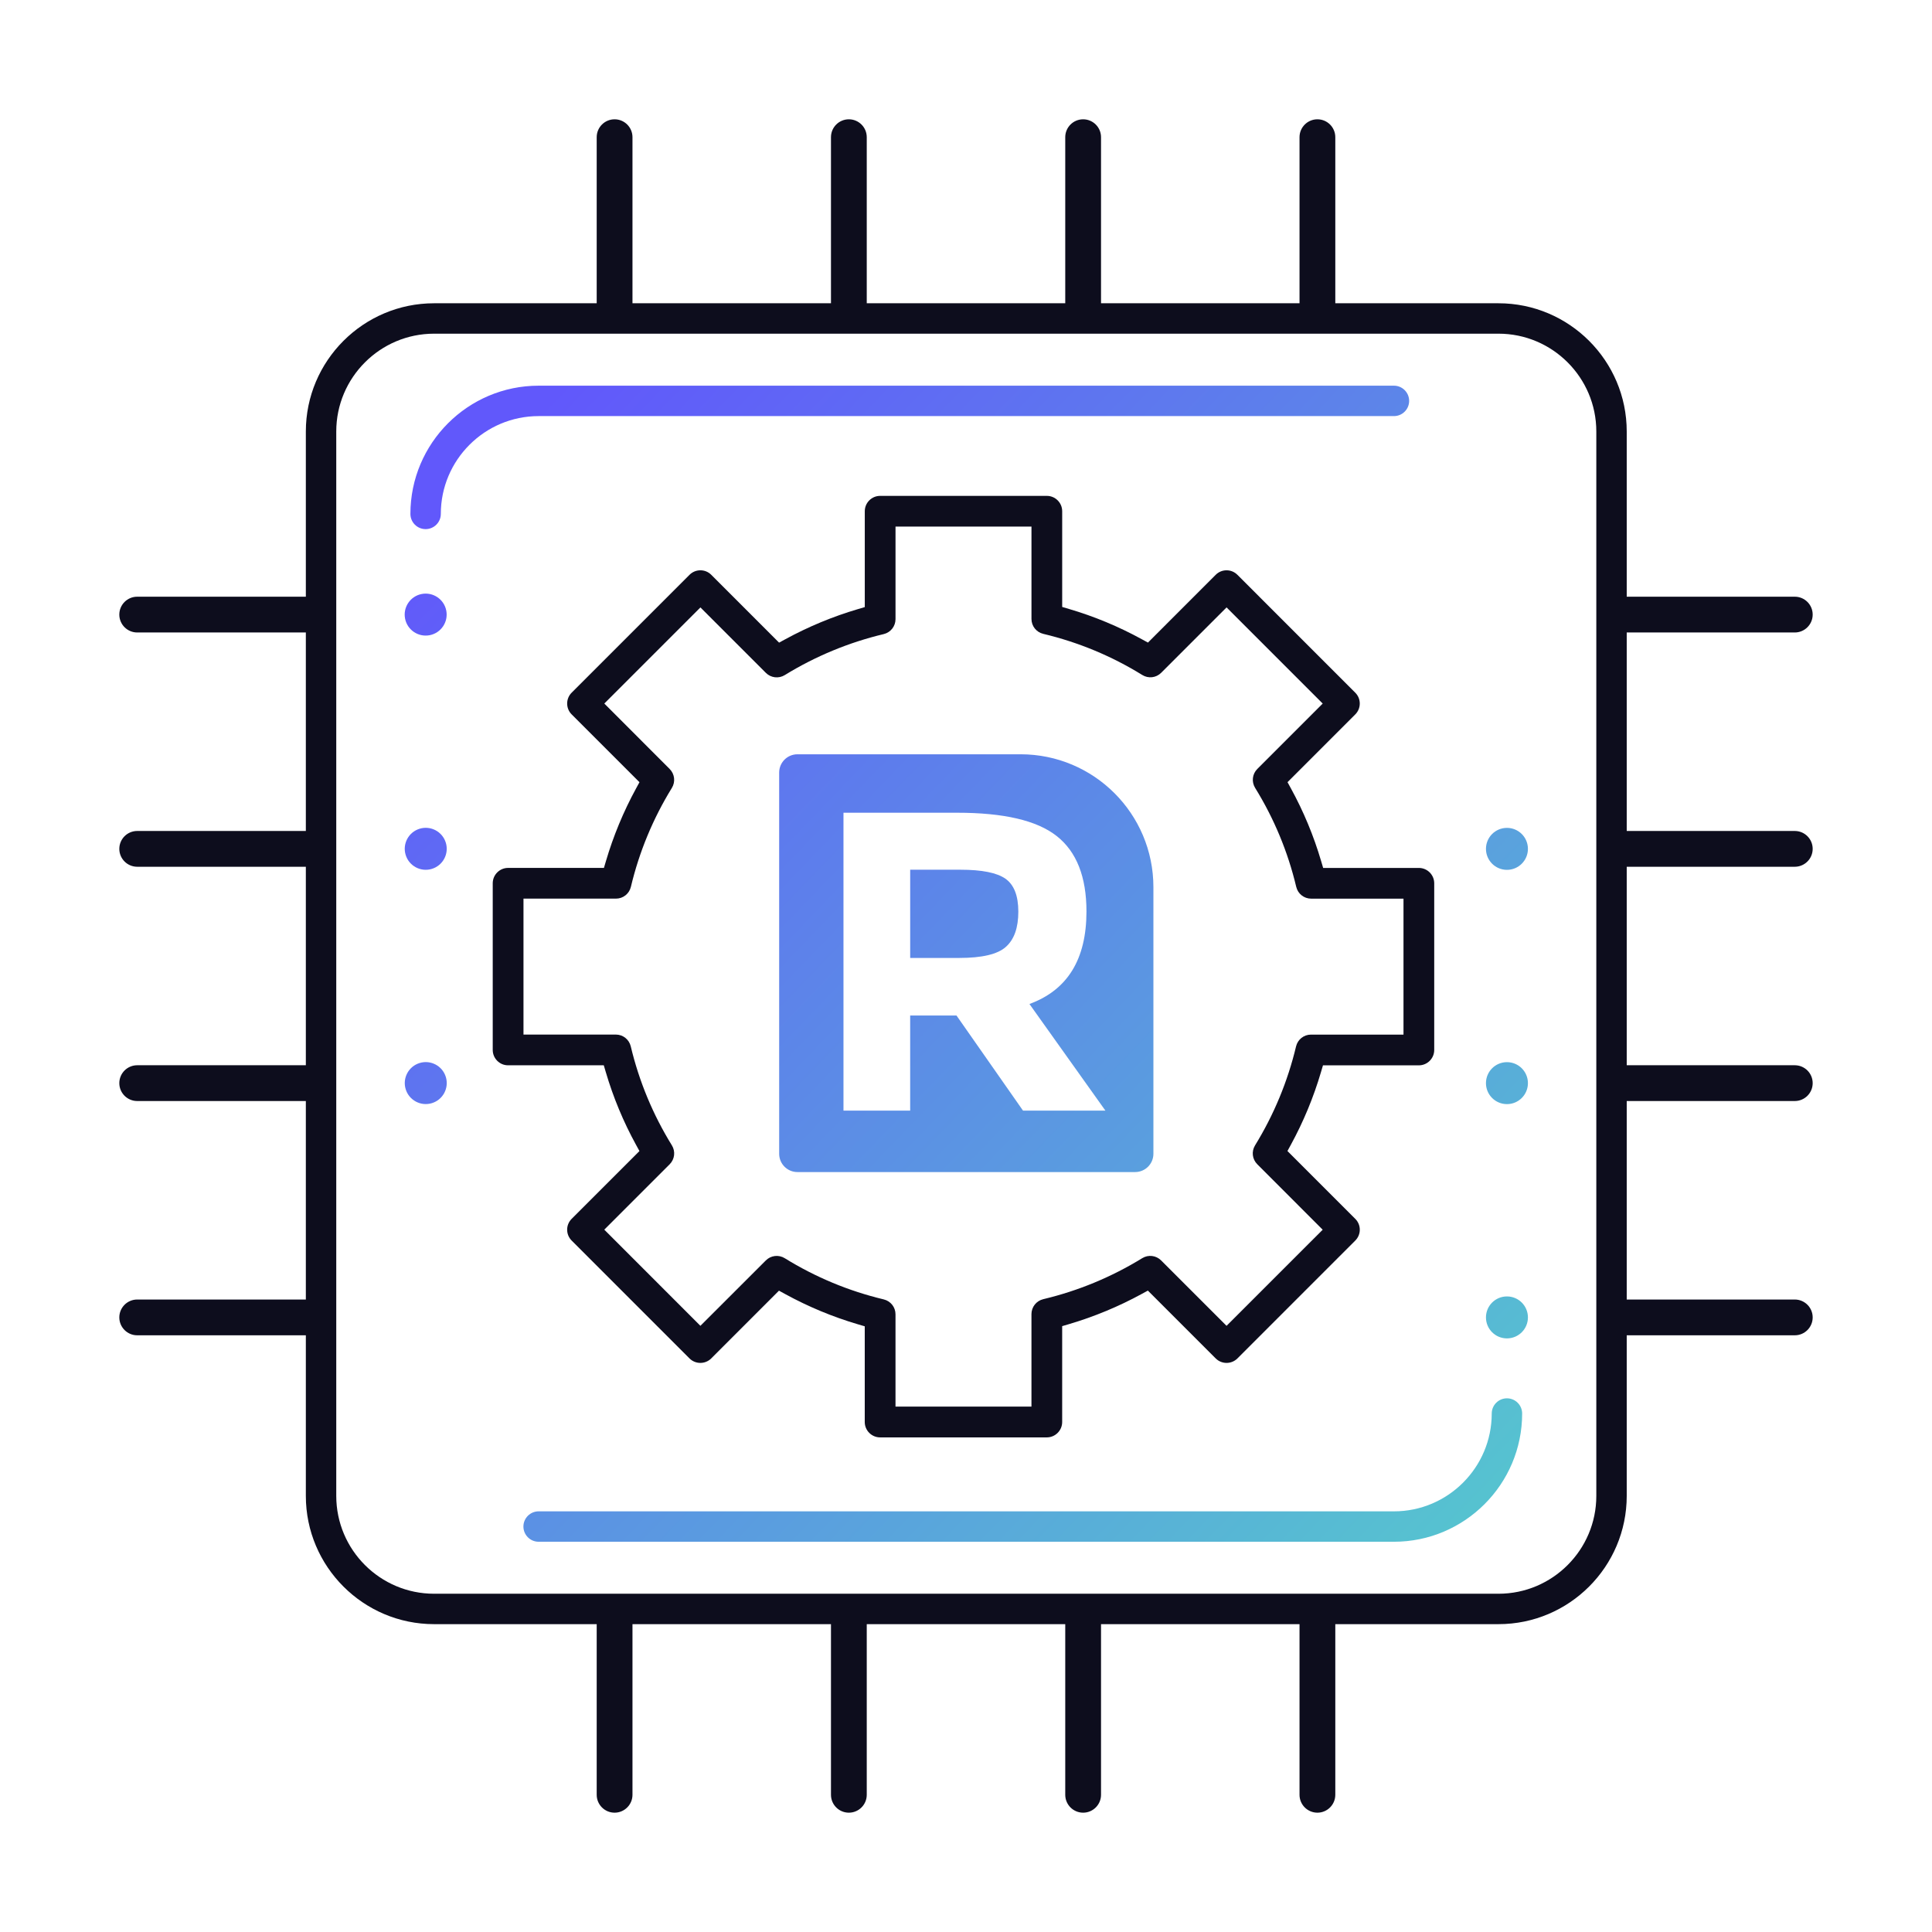 <?xml version="1.0" encoding="UTF-8"?>
<svg id="Layer_1" data-name="Layer 1" xmlns="http://www.w3.org/2000/svg" xmlns:xlink="http://www.w3.org/1999/xlink" viewBox="0 0 1080 1080">
  <defs>
    <style>
      .cls-1 {
        fill: url(#linear-gradient);
      }

      .cls-1, .cls-2, .cls-3, .cls-4, .cls-5, .cls-6, .cls-7, .cls-8, .cls-9, .cls-10, .cls-11 {
        stroke-width: 0px;
      }

      .cls-2 {
        fill: url(#linear-gradient-6);
      }

      .cls-3 {
        fill: #0d0d1d;
      }

      .cls-4 {
        fill: url(#linear-gradient-5);
      }

      .cls-5 {
        fill: url(#linear-gradient-2);
      }

      .cls-6 {
        fill: url(#linear-gradient-7);
      }

      .cls-7 {
        fill: url(#linear-gradient-3);
      }

      .cls-8 {
        fill: url(#linear-gradient-9);
      }

      .cls-9 {
        fill: url(#linear-gradient-8);
      }

      .cls-10 {
        fill: url(#linear-gradient-10);
      }

      .cls-11 {
        fill: url(#linear-gradient-4);
      }
    </style>
    <linearGradient id="linear-gradient" x1="728.92" y1="973.32" x2="135.26" y2="400.85" gradientUnits="userSpaceOnUse">
      <stop offset="0" stop-color="#56c5cf"/>
      <stop offset="1" stop-color="#6158fb"/>
    </linearGradient>
    <linearGradient id="linear-gradient-2" x1="981.33" y1="711.56" x2="387.67" y2="139.1" xlink:href="#linear-gradient"/>
    <linearGradient id="linear-gradient-3" x1="846.08" y1="851.83" x2="252.41" y2="279.36" xlink:href="#linear-gradient"/>
    <linearGradient id="linear-gradient-4" x1="865.58" y1="831.61" x2="271.91" y2="259.14" xlink:href="#linear-gradient"/>
    <linearGradient id="linear-gradient-5" x1="807.04" y1="892.32" x2="213.37" y2="319.85" gradientTransform="translate(69.26 -38.8) rotate(10.9)" xlink:href="#linear-gradient"/>
    <linearGradient id="linear-gradient-6" x1="741.6" y1="960.18" x2="147.93" y2="387.71" gradientTransform="translate(147.72 -48.6) rotate(16.85)" xlink:href="#linear-gradient"/>
    <linearGradient id="linear-gradient-7" x1="676.16" y1="1028.04" x2="82.5" y2="455.57" gradientTransform="translate(185.67 -42.98) rotate(16.85)" xlink:href="#linear-gradient"/>
    <linearGradient id="linear-gradient-8" x1="1032.83" y1="658.16" x2="439.16" y2="85.69" xlink:href="#linear-gradient"/>
    <linearGradient id="linear-gradient-9" x1="967.4" y1="726.02" x2="373.73" y2="153.55" xlink:href="#linear-gradient"/>
    <linearGradient id="linear-gradient-10" x1="901.96" y1="793.88" x2="308.29" y2="221.41" xlink:href="#linear-gradient"/>
  </defs>
  <g>
    <path class="cls-1" d="m842.39,781.67c-4.69,0-8.5,3.81-8.5,8.5,0,30.15-24.53,54.68-54.68,54.68h-478.12c-4.69,0-8.5,3.81-8.5,8.5s3.81,8.5,8.5,8.5h478.12c39.52,0,71.68-32.15,71.68-71.68,0-4.69-3.81-8.5-8.5-8.5Z"/>
    <path class="cls-5" d="m779.22,232.6c4.69,0,8.5-3.81,8.5-8.5s-3.81-8.5-8.5-8.5h-478.12c-39.52,0-71.68,32.15-71.68,71.68,0,4.69,3.81,8.5,8.5,8.5s8.5-3.81,8.5-8.5c0-30.15,24.53-54.68,54.68-54.68h478.12Z"/>
    <path class="cls-7" d="m445.78,421.65c-5.65,0-10.22,4.57-10.22,10.22v213.1c0,5.65,4.57,10.22,10.22,10.22h188.76c5.65,0,10.22-4.57,10.22-10.22v-149.06c0-41.01-33.25-74.26-74.26-74.26h-124.72Zm161.56,87.86c0,26.73-10.58,43.93-31.87,51.73l42.45,59.59h-46.06l-37.17-53.15h-25.9v53.15h-37.28v-166.51h63.43c26.09,0,44.63,4.26,55.78,13.05,11.07,8.72,16.62,22.77,16.62,42.14Z"/>
    <path class="cls-11" d="m508.8,535.5h27.33c12.83,0,21.55-2.04,26.15-6.19,4.67-4.14,6.97-10.7,6.97-19.67s-2.43-15.1-7.22-18.45c-4.79-3.34-13.14-5.01-25.15-5.01h-28.08v49.32Z"/>
    <circle class="cls-4" cx="237.96" cy="343.56" r="11.73" transform="translate(-60.68 51.2) rotate(-10.9)"/>
    <circle class="cls-2" cx="237.96" cy="474.52" r="11.73" transform="translate(-127.3 89.32) rotate(-16.85)"/>
    <circle class="cls-6" cx="237.96" cy="605.48" r="11.73" transform="translate(-165.25 94.94) rotate(-16.85)"/>
    <circle class="cls-9" cx="842.39" cy="474.52" r="11.73"/>
    <circle class="cls-8" cx="842.39" cy="605.48" r="11.73"/>
    <circle class="cls-10" cx="842.39" cy="736.44" r="11.73"/>
  </g>
  <g>
    <path class="cls-3" d="m793.14,485.18h-53.49l-1.13-3.83c-4.14-14.08-9.82-27.74-16.87-40.6l-1.92-3.51,37.87-37.88c1.62-1.62,2.52-3.78,2.52-6.07,0-2.29-.89-4.45-2.51-6.07l-65.89-65.9c-1.62-1.62-3.77-2.52-6.06-2.52-2.29,0-4.44.89-6.06,2.51l-37.89,37.9-3.51-1.92c-12.87-7.05-26.53-12.73-40.6-16.87l-3.83-1.13v-53.5c0-2.29-.89-4.44-2.51-6.07-1.62-1.62-3.77-2.52-6.06-2.52h-93.19c-2.3,0-4.45.89-6.07,2.51-1.62,1.62-2.51,3.77-2.52,6.06v53.6l-3.83,1.13c-14.05,4.15-27.7,9.81-40.57,16.83l-3.51,1.91-37.91-37.92c-1.62-1.62-3.77-2.52-6.07-2.52-2.29,0-4.44.89-6.06,2.5l-65.91,65.91c-3.34,3.33-3.35,8.77-.03,12.11l37.94,37.94-1.91,3.5c-7.02,12.86-12.68,26.52-16.83,40.58l-1.13,3.83h-53.57c-4.73,0-8.58,3.85-8.59,8.57v93.18c0,2.29.89,4.44,2.51,6.07s3.77,2.52,6.06,2.52h53.51l1.13,3.83c4.15,14.08,9.82,27.74,16.88,40.6l1.92,3.51-37.89,37.89c-1.62,1.62-2.52,3.77-2.52,6.06,0,2.29.89,4.44,2.5,6.06l65.89,65.91c3.35,3.34,8.8,3.34,12.15,0l37.87-37.88,3.51,1.92c12.87,7.05,26.54,12.73,40.61,16.88l3.83,1.13v53.5c0,4.73,3.85,8.59,8.59,8.59h93.18c4.73,0,8.59-3.85,8.59-8.59v-53.6l3.83-1.13c14.06-4.15,27.7-9.81,40.57-16.83l3.51-1.91,37.92,37.92c3.35,3.34,8.79,3.34,12.14,0l65.88-65.89c1.62-1.62,2.52-3.77,2.52-6.06,0-2.29-.89-4.44-2.51-6.06l-37.93-37.93,1.91-3.5c7.02-12.86,12.68-26.51,16.82-40.57l1.13-3.83h53.6c4.73,0,8.59-3.85,8.59-8.59v-93.17c0-4.73-3.85-8.59-8.59-8.59Zm-8.59,93.17h-51.71c-3.98,0-7.41,2.72-8.34,6.6-4.67,19.57-12.38,38.18-22.92,55.32-2.09,3.4-1.58,7.74,1.25,10.56l36.56,36.59-53.74,53.73-36.58-36.57c-2.82-2.82-7.16-3.34-10.56-1.25-17.14,10.54-35.76,18.25-55.33,22.92-3.87.93-6.58,4.36-6.59,8.34v51.7h-76v-51.59c0-3.98-2.72-7.41-6.6-8.33-19.58-4.68-38.19-12.43-55.31-23.02-3.4-2.1-7.75-1.59-10.58,1.24l-36.57,36.55-53.73-53.75,36.55-36.55c2.82-2.83,3.33-7.18,1.24-10.58-10.58-17.13-18.32-35.74-22.99-55.33-.92-3.88-4.35-6.6-8.34-6.6h-51.63v-75.99h51.7c3.98,0,7.41-2.72,8.34-6.59,4.66-19.57,12.37-38.18,22.92-55.31,2.08-3.4,1.57-7.75-1.25-10.58l-36.53-36.58,53.73-53.73,36.58,36.58c2.82,2.82,7.17,3.33,10.57,1.25,17.14-10.54,35.75-18.25,55.32-22.92,3.87-.93,6.58-4.36,6.59-8.35v-51.74h76v51.63c0,3.98,2.72,7.41,6.6,8.33,19.59,4.67,38.21,12.4,55.34,22.99,3.4,2.11,7.75,1.6,10.57-1.23l36.55-36.55,53.74,53.75-36.55,36.55c-2.82,2.83-3.33,7.18-1.23,10.59,10.58,17.12,18.32,35.73,22.98,55.32.92,3.88,4.35,6.6,8.34,6.6h51.62v76Z"/>
    <path class="cls-3" d="m1003.3,484.52c5.52,0,10-4.48,10-10s-4.48-10-10-10h-93.95v-110.96h93.95c5.52,0,10-4.48,10-10s-4.48-10-10-10h-93.95v-92.35c0-39.52-32.15-71.68-71.68-71.68h-91.23v-92.84c0-5.52-4.48-10-10-10s-10,4.48-10,10v92.84h-110.96v-92.84c0-5.52-4.48-10-10-10s-10,4.48-10,10v92.84h-110.96v-92.84c0-5.52-4.48-10-10-10s-10,4.48-10,10v92.84h-110.96v-92.84c0-5.52-4.48-10-10-10s-10,4.48-10,10v92.84h-90.91c-39.52,0-71.68,32.15-71.68,71.68v92.35h-94.27c-5.52,0-10,4.48-10,10s4.48,10,10,10h94.27v110.96h-94.27c-5.52,0-10,4.48-10,10s4.48,10,10,10h94.27v110.96h-94.27c-5.52,0-10,4.48-10,10s4.48,10,10,10h94.27v110.96h-94.27c-5.52,0-10,4.48-10,10s4.48,10,10,10h94.27v89.79c0,39.52,32.15,71.68,71.68,71.68h90.91v95.39c0,5.52,4.48,10,10,10s10-4.48,10-10v-95.39h110.96v95.39c0,5.52,4.48,10,10,10s10-4.48,10-10v-95.39h110.96v95.39c0,5.52,4.48,10,10,10s10-4.48,10-10v-95.39h110.96v95.39c0,5.52,4.48,10,10,10s10-4.48,10-10v-95.39h91.23c39.52,0,71.68-32.15,71.68-71.68v-89.79h93.95c5.52,0,10-4.48,10-10s-4.48-10-10-10h-93.95v-110.96h93.95c5.52,0,10-4.48,10-10s-4.48-10-10-10h-93.95v-110.96h93.95Zm-110.95,351.71c0,30.15-24.53,54.68-54.68,54.68H242.65c-30.15,0-54.68-24.53-54.68-54.68V241.21c0-30.15,24.53-54.68,54.68-54.68h595.02c30.15,0,54.68,24.53,54.68,54.68v595.02Z"/>
  </g>
</svg>